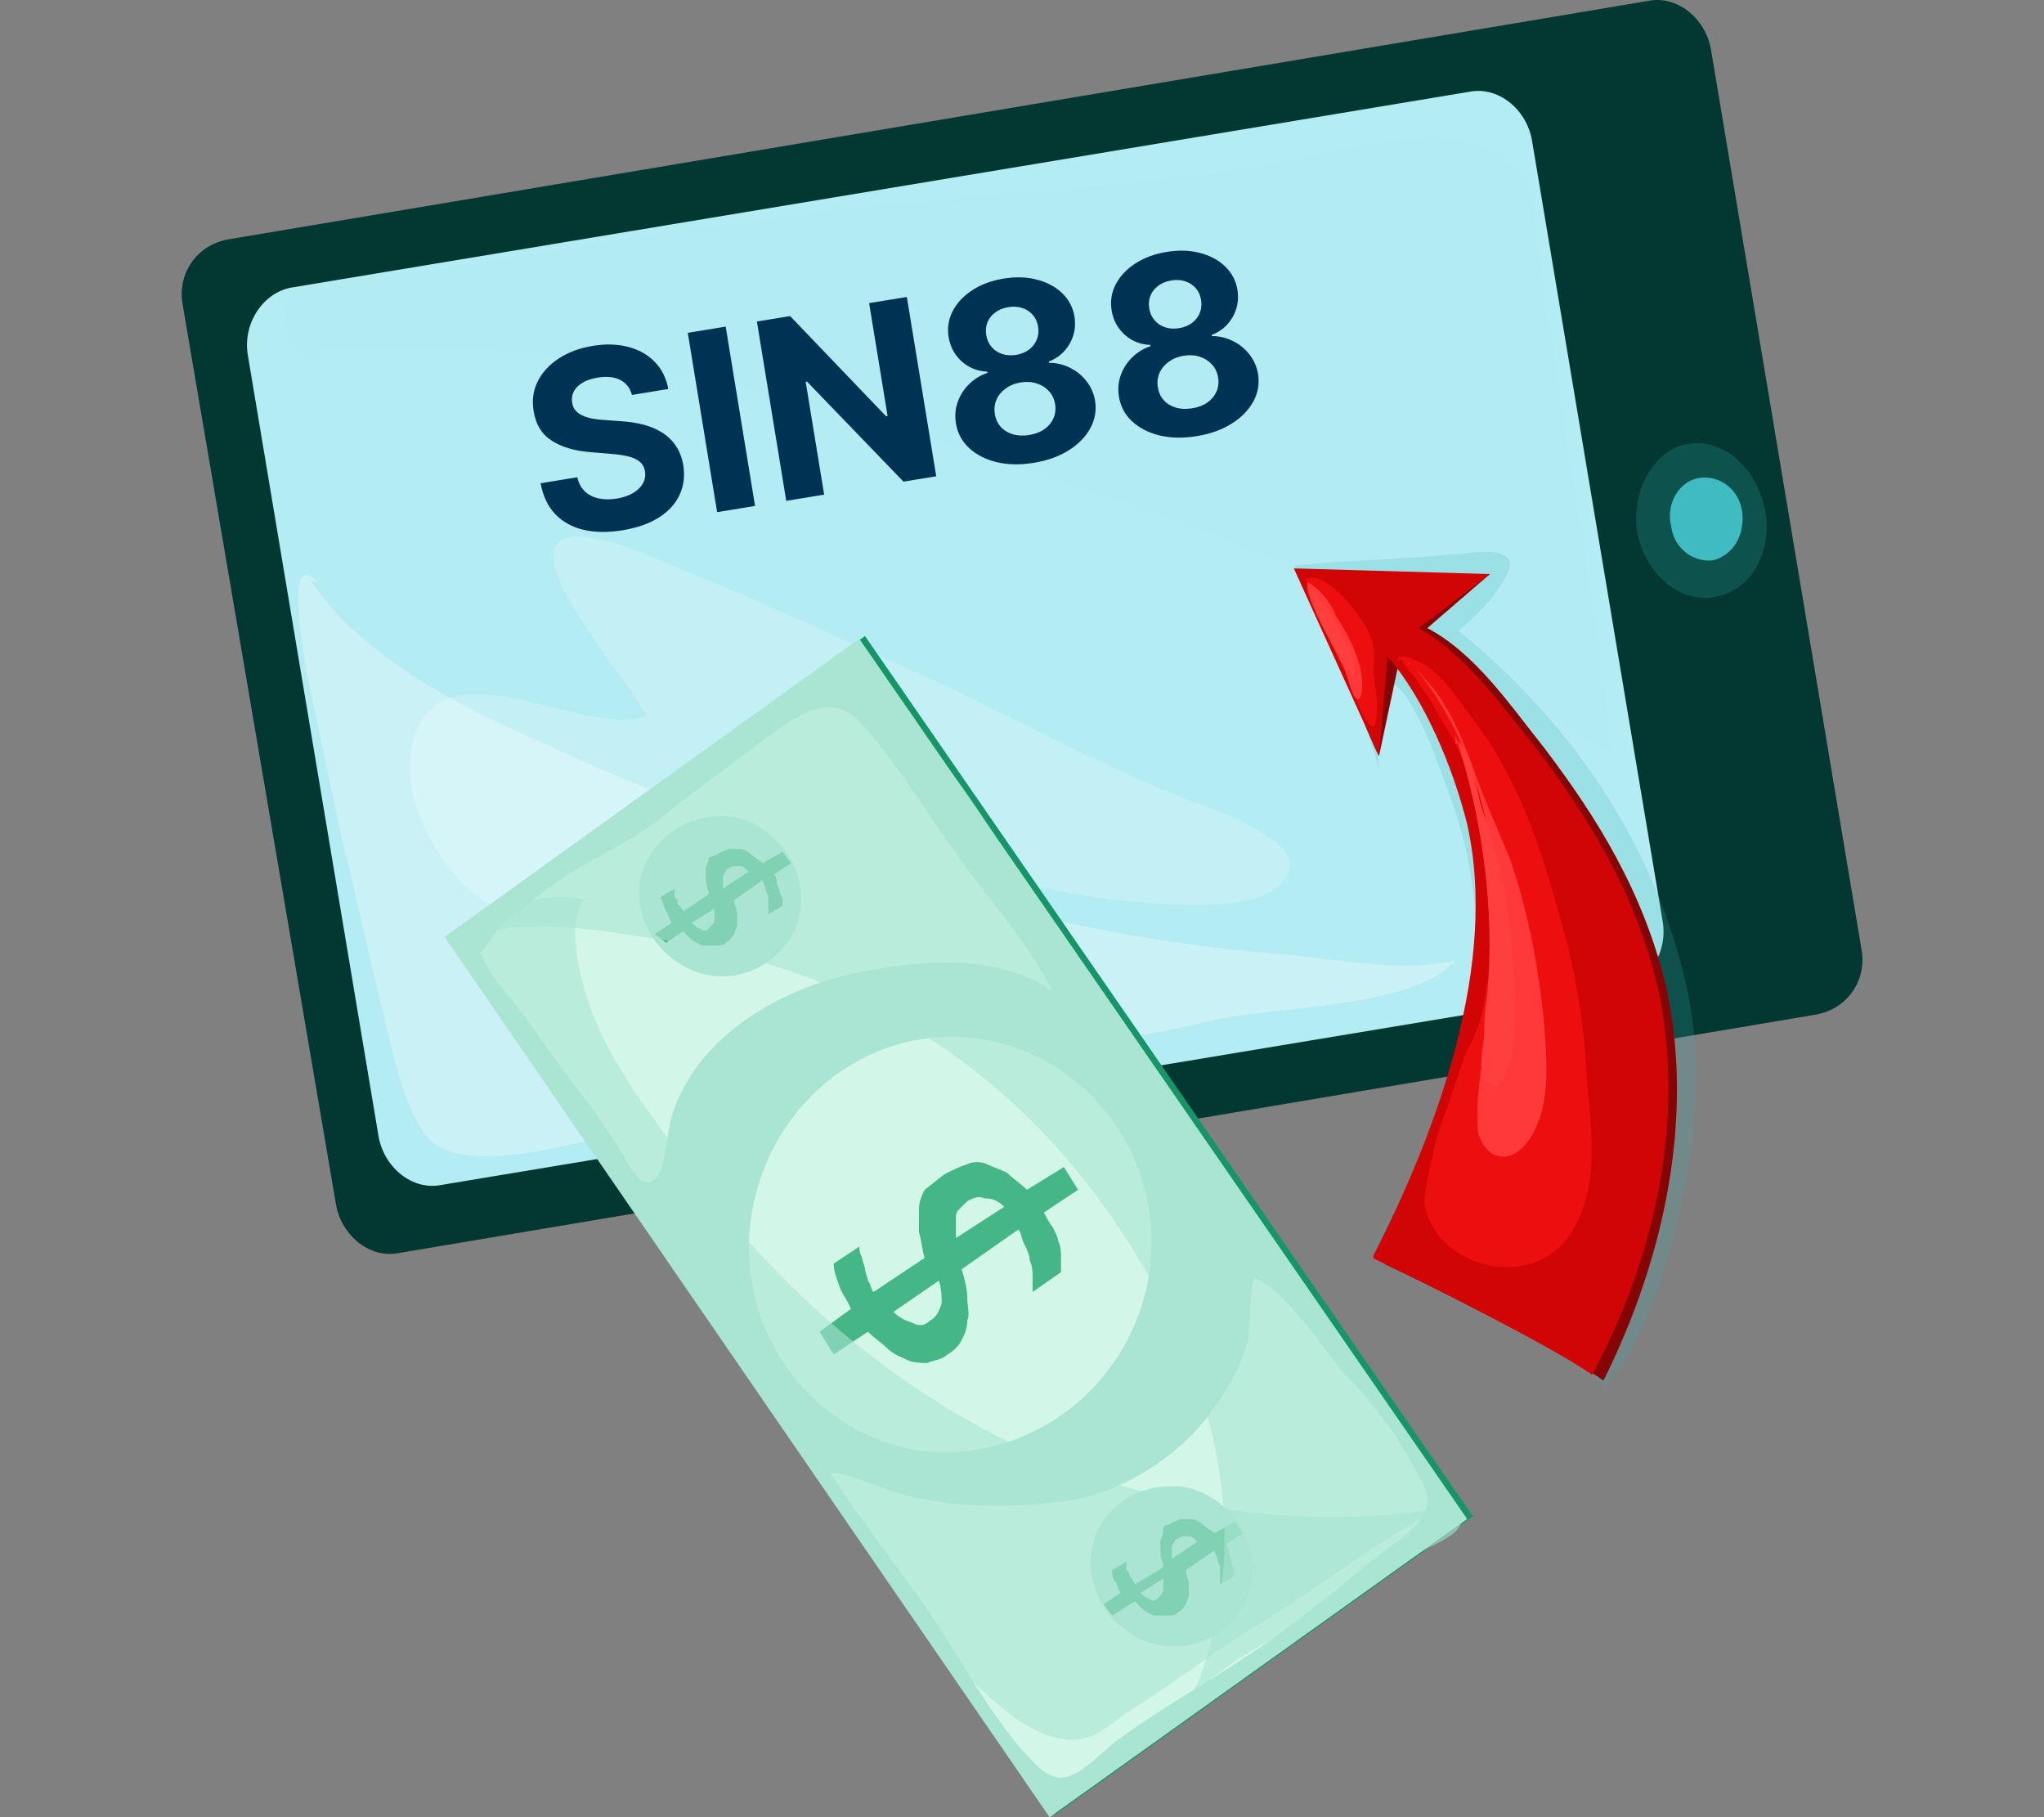<svg width="90" height="80" viewBox="0 0 90 80" fill="none" xmlns="http://www.w3.org/2000/svg">
<rect x="0" y="0" width="90" height="80" fill="#808080" stroke="none"/>
<g style="mix-blend-mode:luminosity">
<path d="M72.582 0.038C73.833 -0.212 75.084 0.788 75.334 2.164L81.963 41.791C82.213 43.166 81.338 44.416 79.962 44.666L17.549 55.166C16.298 55.416 15.047 54.416 14.797 53.041L8.043 13.414C7.792 12.039 8.668 10.789 10.044 10.539L72.582 0.038Z" fill="#033832"/>
<path d="M64.701 4.04C65.952 3.79 67.203 4.79 67.453 6.165L73.206 40.542C73.456 41.917 72.581 43.292 71.33 43.542L19.423 52.168C18.172 52.418 16.922 51.418 16.671 50.043L10.918 15.666C10.668 14.291 11.543 12.916 12.794 12.666L64.701 4.04Z" fill="#B3ECF2"/>
<path opacity="0.2" d="M13.169 15.417C26.052 14.292 39.935 18.667 52.068 23.042C56.195 24.542 60.323 26.042 64.075 28.292C66.451 29.668 68.578 31.918 70.954 33.168C70.579 29.042 69.829 24.792 69.203 20.667C68.828 18.667 68.578 16.542 68.203 14.417C67.827 12.667 67.827 9.666 67.202 8.166C65.326 4.166 57.571 7.166 54.319 7.541C48.065 8.291 41.686 8.666 35.432 9.416C30.429 10.041 25.551 10.791 20.548 11.666C18.672 12.041 16.546 12.041 14.669 12.542C13.669 12.917 12.793 12.166 12.543 13.792C12.418 15.042 13.294 15.542 14.294 15.417C14.044 15.542 13.919 15.667 13.669 15.917L13.169 15.417Z" fill="#B3ECF2"/>
<path opacity="0.3" d="M13.669 25.542C16.296 29.417 21.049 31.417 25.176 33.292C30.93 35.917 36.933 37.667 42.812 39.542C47.44 40.917 52.068 41.667 56.821 42.042C59.197 42.292 61.824 42.792 64.075 42.292C62.199 44.418 56.07 44.293 53.444 44.918C49.066 45.918 44.688 46.543 40.185 47.293C35.808 48.043 31.555 49.043 27.177 49.918C25.301 50.293 20.548 51.793 18.922 50.168C17.797 49.043 17.171 45.793 16.796 44.293C16.171 41.792 15.67 39.292 15.045 36.917C14.544 34.542 14.044 32.167 13.544 29.792C13.419 29.042 12.418 23.916 14.044 25.667L13.669 25.542Z" fill="white"/>
<path opacity="0.2" d="M21.176 40.167C25.178 42.042 31.057 44.917 35.559 43.917C35.059 40.417 28.055 40.042 27.555 36.542C29.806 36.417 32.057 37.917 34.184 38.292C36.06 38.667 36.06 38.167 35.434 36.542C36.935 35.792 40.688 37.792 42.189 38.167C44.565 38.792 47.067 39.417 49.568 39.667C51.194 39.792 54.696 40.167 56.072 39.167C58.699 37.292 53.446 35.667 52.195 35.167C48.067 33.541 44.19 31.291 40.187 29.541C36.81 28.041 33.433 26.416 29.931 25.041C29.055 24.666 25.428 22.916 24.553 23.916C23.427 25.291 27.93 30.166 28.43 31.541C25.553 32.541 18.674 27.666 18.049 33.416C17.799 35.667 19.8 38.917 21.551 39.792L21.176 40.167Z" fill="white"/>
<path opacity="0.2" d="M74.333 19.541C75.834 19.291 77.335 20.542 77.71 22.417C78.085 24.292 77.084 26.042 75.458 26.292C73.957 26.542 72.457 25.292 72.081 23.417C71.831 21.542 72.832 19.792 74.333 19.541Z" fill="#40BBC1"/>
<path d="M74.834 21.037C75.709 20.912 76.585 21.537 76.71 22.537C76.835 23.538 76.335 24.413 75.459 24.663C74.584 24.788 73.708 24.163 73.583 23.162C73.333 22.162 73.958 21.162 74.834 21.037Z" fill="#40BBC1"/>
<path d="M38.086 28L64.852 66.752L46.466 79.878L19.824 41.126L38.086 28Z" fill="#169668"/>
<path d="M37.836 28.123L64.602 66.875L46.216 80.001L19.574 41.249L37.836 28.123Z" fill="#A9E5D2"/>
<path d="M43.841 45.87C48.594 46.995 51.596 51.87 50.47 56.745C49.344 61.621 44.591 64.746 39.838 63.746C35.086 62.621 32.084 57.745 33.209 52.87C34.335 47.87 39.088 44.745 43.841 45.87Z" fill="#D2F7E9"/>
<path d="M21.199 42.005C21.45 42.88 22.575 44.005 23.201 44.88C24.076 46.13 24.952 47.38 25.952 48.63C26.328 49.13 26.703 49.755 27.078 50.255C27.328 50.63 27.953 51.881 28.329 52.006C29.329 52.381 29.329 49.88 29.579 49.13C30.705 45.505 34.583 43.38 38.085 42.755C40.836 42.255 43.963 42.005 46.34 43.63C45.214 41.38 43.338 39.38 41.962 37.38C40.711 35.63 39.336 33.38 37.835 31.755C36.459 30.379 34.958 31.63 33.707 32.505C32.081 33.755 30.455 34.88 28.954 36.13C27.453 37.255 25.827 37.88 24.451 38.88C23.701 39.38 23.076 40.005 22.325 40.505C21.7 41.005 21.45 41.755 21.074 42.005H21.199Z" fill="#D2F7E9"/>
<path d="M36.586 64.879C38.087 67.254 40.088 69.63 41.589 72.005C42.715 73.755 43.59 75.38 44.966 77.005C45.466 77.505 45.967 78.255 46.717 78.255C47.593 78.255 48.593 77.005 49.344 76.505C51.595 74.88 53.972 73.63 56.223 72.005C57.599 71.005 58.975 69.88 60.351 68.755C61.226 68.004 62.977 67.129 62.852 65.879C62.727 65.254 61.852 63.879 61.476 63.254C60.851 62.379 60.1 61.379 59.35 60.629C58.224 59.379 56.723 56.879 55.222 56.254C54.972 57.129 55.097 58.004 54.972 58.879C54.722 60.004 54.097 61.129 53.346 62.129C51.845 64.254 49.094 65.879 46.592 66.129C44.341 66.379 42.34 66.379 40.088 65.879C39.338 65.754 36.836 64.629 36.586 64.879Z" fill="#D2F7E9"/>
<path d="M41.714 51.629C41.965 51.504 42.215 51.379 42.59 51.254C42.84 51.129 43.215 51.129 43.465 51.254C43.716 51.379 44.091 51.504 44.341 51.629C44.591 51.879 44.966 52.129 45.217 52.379L46.843 51.379L47.468 52.379L45.967 53.379C46.092 53.629 46.217 53.879 46.342 54.004C46.467 54.254 46.592 54.504 46.592 54.629C46.718 54.879 46.718 55.129 46.718 55.379C46.718 55.629 46.718 55.754 46.718 56.004L45.467 56.879C45.467 56.629 45.467 56.504 45.467 56.254C45.467 56.004 45.467 55.754 45.342 55.504C45.342 55.254 45.217 55.004 45.092 54.754C44.966 54.504 44.966 54.254 44.841 54.129L42.34 55.879C42.465 56.254 42.59 56.754 42.59 57.129C42.59 57.504 42.715 57.879 42.59 58.129C42.59 58.504 42.465 58.754 42.34 59.004C42.215 59.254 41.965 59.504 41.714 59.629C41.464 59.879 41.089 59.879 40.839 60.004C40.589 60.004 40.214 60.004 39.963 59.879C39.713 59.754 39.338 59.629 39.088 59.379C38.838 59.129 38.462 58.879 38.212 58.629L36.711 59.629L36.086 58.629L37.462 57.629C37.337 57.254 37.087 57.004 36.962 56.629C36.836 56.254 36.711 56.004 36.711 55.629L37.837 54.879C37.837 55.004 37.837 55.129 37.962 55.379C37.962 55.504 38.087 55.754 38.087 55.879C38.087 56.004 38.212 56.254 38.212 56.379C38.337 56.504 38.337 56.754 38.462 56.879L40.714 55.379C40.589 55.004 40.589 54.629 40.464 54.254C40.464 53.879 40.464 53.504 40.464 53.254C40.464 52.879 40.589 52.629 40.714 52.379C41.214 52.004 41.464 51.754 41.714 51.629ZM40.964 58.129C41.214 58.004 41.339 57.754 41.464 57.379C41.464 57.129 41.464 56.754 41.339 56.379L39.338 57.754C39.588 58.004 39.838 58.129 40.214 58.254C40.464 58.379 40.714 58.379 40.964 58.129ZM42.59 52.879C42.465 53.004 42.34 53.129 42.215 53.254C42.09 53.379 42.09 53.504 42.09 53.629C42.09 53.754 42.09 53.879 42.09 54.004C42.09 54.129 42.09 54.379 42.09 54.504L44.216 53.129C43.966 52.879 43.716 52.754 43.34 52.754C43.09 52.629 42.84 52.754 42.59 52.879Z" fill="#45B787"/>
<path d="M32.456 36C34.332 36.5 35.583 38.375 35.208 40.25C34.832 42.125 32.831 43.375 30.955 42.875C29.079 42.375 27.828 40.5 28.203 38.625C28.704 36.75 30.58 35.625 32.456 36Z" fill="#A9E5D2"/>
<path d="M31.58 37.625C31.705 37.5 31.83 37.5 32.08 37.375C32.205 37.375 32.455 37.375 32.58 37.375C32.706 37.375 32.956 37.5 33.081 37.625C33.206 37.75 33.456 37.875 33.581 38L34.457 37.5L34.832 38L34.081 38.5C34.206 38.625 34.206 38.75 34.206 38.875C34.206 39 34.331 39.125 34.331 39.25C34.331 39.375 34.457 39.5 34.457 39.625C34.457 39.75 34.457 39.875 34.457 39.875L33.831 40.25C33.831 40.125 33.831 40 33.831 39.875C33.831 39.75 33.831 39.625 33.831 39.5C33.831 39.375 33.706 39.25 33.706 39.125C33.706 39 33.581 38.875 33.581 38.75L32.33 39.625C32.33 39.875 32.455 40 32.455 40.25C32.455 40.5 32.455 40.625 32.455 40.75C32.455 40.875 32.33 41 32.33 41.125C32.205 41.25 32.205 41.375 31.955 41.5C31.83 41.625 31.705 41.625 31.455 41.625C31.33 41.625 31.205 41.625 30.954 41.625C30.829 41.625 30.704 41.5 30.454 41.375C30.329 41.25 30.204 41.125 30.079 41L29.328 41.5L28.828 41.125L29.579 40.625C29.453 40.5 29.453 40.25 29.328 40.125C29.203 39.875 29.203 39.75 29.078 39.5L29.704 39.125C29.704 39.25 29.704 39.25 29.704 39.375C29.704 39.5 29.704 39.5 29.829 39.625C29.829 39.75 29.829 39.875 29.954 39.875C29.954 40 30.079 40 30.079 40.125L31.205 39.375C31.205 39.125 31.079 39 31.079 38.75C31.079 38.625 31.079 38.375 31.079 38.25C31.079 38.125 31.205 38 31.205 37.75C31.33 37.75 31.455 37.625 31.58 37.625ZM31.205 40.875C31.33 40.75 31.455 40.625 31.455 40.5C31.455 40.375 31.455 40.125 31.455 40L30.454 40.625C30.579 40.75 30.704 40.875 30.829 40.875C30.954 41 31.079 41 31.205 40.875ZM32.08 38.25C31.955 38.25 31.955 38.375 31.955 38.375C31.955 38.375 31.83 38.5 31.83 38.625C31.83 38.75 31.83 38.75 31.83 38.875C31.83 39 31.83 39 31.83 39.125L32.956 38.375C32.831 38.25 32.706 38.125 32.58 38.125C32.33 38.125 32.205 38.125 32.08 38.25Z" fill="#45B787"/>
<path d="M52.343 65.501C54.219 66.002 55.47 67.877 55.094 69.752C54.719 71.627 52.718 72.877 50.842 72.377C48.965 71.877 47.715 70.002 48.09 68.127C48.465 66.252 50.341 65.126 52.343 65.501Z" fill="#A9E5D2"/>
<path d="M51.471 67.125C51.596 67 51.721 67 51.971 66.875C52.096 66.875 52.221 66.875 52.471 66.875C52.596 66.875 52.846 67 52.971 67.125C53.096 67.25 53.347 67.375 53.472 67.5L54.347 67L54.722 67.5L53.972 68C54.097 68.125 54.097 68.25 54.097 68.375C54.097 68.5 54.222 68.625 54.222 68.75C54.222 68.875 54.347 69 54.347 69.125C54.347 69.25 54.347 69.375 54.347 69.375L53.722 69.75C53.722 69.625 53.722 69.5 53.722 69.375C53.722 69.25 53.722 69.125 53.722 69C53.722 68.875 53.597 68.75 53.597 68.625C53.597 68.5 53.472 68.375 53.472 68.25L52.221 69.125C52.221 69.375 52.346 69.5 52.346 69.75C52.346 70 52.346 70.125 52.346 70.25C52.346 70.375 52.221 70.5 52.221 70.625C52.096 70.75 52.096 70.875 51.846 71C51.721 71.125 51.596 71.125 51.346 71.125C51.22 71.125 51.095 71.125 50.845 71.125C50.72 71.125 50.595 71 50.345 70.875C50.22 70.75 50.095 70.625 49.97 70.5L48.969 71.125L48.594 70.625L49.344 70.125C49.219 70 49.219 69.75 49.094 69.625C48.969 69.5 48.969 69.25 48.969 69.125L49.594 68.75C49.594 68.875 49.594 68.875 49.594 69C49.594 69.125 49.594 69.125 49.719 69.25C49.719 69.375 49.719 69.375 49.844 69.5C49.844 69.625 49.97 69.625 49.97 69.75L51.22 69C51.22 68.75 51.095 68.625 51.095 68.375C51.095 68.25 51.095 68 51.095 67.875C51.095 67.75 51.22 67.625 51.22 67.375C51.22 67.25 51.22 67.125 51.471 67.125ZM50.97 70.375C51.095 70.25 51.22 70.125 51.22 70C51.22 69.875 51.22 69.625 51.22 69.5L50.22 70.125C50.345 70.25 50.47 70.375 50.595 70.375C50.72 70.5 50.845 70.5 50.97 70.375ZM51.846 67.75C51.721 67.75 51.721 67.875 51.721 67.875C51.721 67.875 51.596 68 51.596 68.125C51.596 68.25 51.596 68.25 51.596 68.375C51.596 68.5 51.596 68.5 51.596 68.625L52.721 67.875C52.596 67.75 52.471 67.625 52.346 67.625C52.221 67.625 51.971 67.625 51.846 67.75Z" fill="#45B787"/>
<path opacity="0.6" d="M20.074 41.63C22.201 40.255 25.953 40.88 28.329 41.255C31.957 41.755 35.584 42.755 38.836 44.505C45.34 47.881 50.218 54.006 52.72 60.881C53.72 63.756 54.221 67.257 53.72 70.257C53.47 71.757 53.095 73.757 52.219 75.007C53.97 72.882 57.222 71.632 59.599 70.257C60.599 69.632 61.475 69.007 62.476 68.382C62.976 68.007 64.352 67.632 64.352 66.882C64.352 66.007 62.35 64.131 61.85 63.506C60.975 62.256 60.099 60.881 59.224 59.506C57.222 56.631 54.971 53.881 52.845 51.131C50.718 48.256 48.967 45.13 47.091 42.13C45.215 39.38 43.714 36.255 41.588 33.63C40.712 32.505 39.461 29.88 37.96 29.38C36.71 29.005 35.084 30.63 34.083 31.38C31.581 33.13 29.08 35.255 26.453 37.005C25.828 37.38 25.203 38.005 24.577 38.255C23.952 38.63 23.201 38.755 22.576 39.13C21.575 39.88 20.825 41.005 19.824 41.63H20.074Z" fill="#A9E5D2"/>
<path opacity="0.6" d="M25.826 39.5C24.825 40.5 25.576 43.125 25.951 44.25C26.951 47 28.703 49.126 30.329 51.376C33.956 56.376 38.709 60.626 44.212 63.376C50.091 66.251 56.97 67.501 63.474 66.376C60.722 67.751 58.471 69.627 55.844 71.252C53.718 72.502 51.842 74.002 49.841 75.252C49.215 75.627 48.465 76.377 47.839 76.502C46.589 76.877 45.088 76.002 44.212 75.252C40.585 72.377 38.459 67.876 35.832 64.126C31.454 57.876 27.077 51.626 22.824 45.25C21.948 43.875 19.947 42.125 21.448 40.75C22.574 39.625 24.325 39.25 25.826 39.625V39.5Z" fill="#A9E5D2"/>
<path opacity="0.2" d="M70.602 61.402C70.852 60.652 71.478 60.152 71.853 59.402C72.603 58.027 73.104 56.652 73.479 55.152C74.605 51.277 75.105 47.026 74.229 43.276C72.728 36.776 68.851 31.526 64.223 27.775C65.099 27.025 65.724 26.4 66.225 25.525C66.475 25.025 66.725 24.65 66.099 24.4C65.474 24.15 64.599 24.4 63.973 24.4C61.597 24.65 59.345 24.65 56.969 24.9C58.094 26.275 60.471 32.651 60.721 33.901C60.721 33.901 60.346 30.651 60.846 30.151C61.597 29.4 62.847 32.401 63.097 33.026C63.848 35.026 64.599 36.901 64.849 39.151C65.349 42.776 64.223 46.151 63.223 49.776C62.847 51.152 61.972 52.027 61.346 53.277C61.096 53.777 60.596 54.402 60.471 54.902C60.221 55.652 65.849 57.902 67.85 59.152C68.851 59.777 70.102 60.402 70.977 61.277C70.977 61.152 70.852 61.152 70.852 61.152L70.602 61.402Z" fill="#3DB2B2"/>
<path d="M65.599 25.275H57.469C57.469 25.275 60.471 33.026 60.721 33.276L61.596 29.151C63.222 31.026 64.473 34.026 65.099 36.526C66.474 42.651 63.848 49.902 60.971 55.527V55.652V55.902C60.971 55.777 60.971 55.777 60.971 55.652C62.597 56.402 68.851 59.527 70.602 60.777C73.354 55.277 74.604 49.027 73.354 43.401C72.353 39.276 70.352 36.026 67.975 32.901C66.474 31.026 64.973 28.776 62.847 27.651L65.599 25.275Z" fill="#870404"/>
<path d="M65.599 25.273L56.969 25.023C56.969 25.023 60.596 33.024 60.721 33.274L61.096 28.899C62.722 30.774 63.973 33.774 64.599 36.274C65.974 42.399 63.348 49.65 60.471 55.275V55.4V55.65C60.471 55.525 60.471 55.525 60.471 55.4C62.097 56.15 68.351 59.275 70.102 60.525C72.979 55.15 74.229 49.025 72.979 43.399C71.978 39.274 69.977 36.024 67.6 32.899C66.099 31.024 64.599 28.899 62.472 27.649L65.599 25.273Z" fill="#D10505"/>
<path d="M57.469 25.526C57.969 26.776 58.719 28.026 59.22 29.276C59.47 29.901 59.845 31.651 60.471 32.026C60.846 31.401 60.471 30.026 60.471 29.401C60.596 28.526 60.346 27.776 59.845 27.151C59.47 26.526 58.094 25.026 57.469 25.526Z" fill="#ED0F0F"/>
<path d="M61.719 29.025C61.969 29.525 62.344 29.775 62.594 30.276C63.095 30.901 63.47 31.776 63.97 32.526C64.596 33.776 65.096 35.151 65.471 36.651C65.721 38.026 65.847 39.651 65.847 41.026C65.847 42.026 65.471 43.026 65.346 44.151C65.221 45.026 64.846 45.776 64.471 46.526C64.221 47.276 63.97 48.026 63.72 48.776C63.47 49.401 63.22 50.151 63.095 50.776C62.97 51.402 62.719 52.402 62.719 52.902C63.095 55.777 67.347 56.902 69.099 54.402C70.599 52.152 69.974 49.401 69.849 47.151C69.724 44.901 69.349 42.651 68.723 40.526C67.848 37.276 66.847 34.276 64.846 31.651C64.095 30.651 63.345 29.4 62.219 29.025C61.969 28.9 61.844 28.9 61.594 28.9C61.594 29.025 61.469 29.15 61.469 29.15L61.719 29.025Z" fill="#ED0F0F"/>
<path d="M57.593 25.648C57.343 26.148 58.718 28.399 58.969 29.024C59.219 29.399 59.344 29.899 59.469 30.274C59.594 30.649 59.844 31.149 59.969 30.399C60.094 29.274 59.344 27.899 58.843 27.148C58.593 26.523 58.093 25.898 57.593 25.648Z" fill="#FF3939"/>
<path d="M62.094 29.148C65.346 32.899 66.472 38.524 65.596 44.149C65.471 45.149 65.221 46.024 65.221 47.024C65.096 47.899 64.971 49.15 65.096 49.9C65.471 51.15 66.597 51.275 67.347 50.15C68.348 48.65 68.097 46.524 67.972 44.899C67.722 42.399 67.222 39.899 66.472 37.774C65.846 36.274 65.221 34.899 64.721 33.399C64.345 32.524 64.095 31.774 63.595 31.023C63.094 30.148 62.594 29.773 62.094 29.148C61.969 29.148 62.094 29.273 61.969 29.273L62.094 29.148Z" fill="#FF3939"/>
<path d="M57.841 26.023C57.466 26.523 59.217 29.399 59.593 29.774C59.968 29.024 58.342 26.648 57.841 26.023C57.841 26.148 57.841 26.148 57.841 26.148V26.023Z" fill="#FF3E3E"/>
<path d="M64.098 32.402C65.223 35.903 65.849 39.903 65.474 43.903C65.348 44.528 65.348 45.278 65.348 45.903C65.348 46.403 65.098 47.278 65.474 47.653C66.099 48.403 66.474 46.778 66.599 46.278C66.849 44.903 66.724 43.528 66.599 42.153C66.474 39.778 65.974 37.653 65.223 35.528C64.973 34.653 64.848 33.277 64.223 32.652L64.098 32.777V32.402Z" fill="#FF3E3E"/>
<path d="M27.825 17.387C27.744 17.081 27.572 16.861 27.31 16.727C27.048 16.593 26.716 16.559 26.315 16.624C26.043 16.669 25.819 16.745 25.644 16.853C25.469 16.958 25.342 17.086 25.264 17.236C25.188 17.386 25.164 17.545 25.191 17.715C25.209 17.857 25.259 17.975 25.341 18.07C25.425 18.165 25.531 18.241 25.659 18.299C25.787 18.355 25.931 18.398 26.092 18.43C26.253 18.459 26.422 18.479 26.601 18.489L27.338 18.543C27.695 18.564 28.028 18.615 28.337 18.696C28.645 18.777 28.921 18.895 29.162 19.048C29.404 19.201 29.603 19.395 29.76 19.631C29.92 19.866 30.028 20.148 30.085 20.476C30.161 20.96 30.106 21.399 29.92 21.793C29.736 22.185 29.432 22.516 29.006 22.786C28.583 23.053 28.05 23.24 27.407 23.345C26.77 23.449 26.199 23.442 25.694 23.324C25.192 23.206 24.777 22.977 24.45 22.637C24.124 22.295 23.909 21.841 23.803 21.275L25.418 21.011C25.48 21.272 25.591 21.481 25.754 21.636C25.919 21.789 26.122 21.891 26.363 21.944C26.606 21.994 26.871 21.996 27.159 21.949C27.442 21.902 27.68 21.821 27.875 21.705C28.072 21.588 28.217 21.447 28.309 21.282C28.4 21.116 28.43 20.938 28.399 20.748C28.37 20.571 28.293 20.43 28.168 20.327C28.046 20.223 27.877 20.145 27.663 20.093C27.451 20.04 27.195 20.003 26.896 19.981L26.001 19.906C25.309 19.853 24.742 19.686 24.3 19.404C23.858 19.123 23.591 18.691 23.498 18.107C23.417 17.629 23.476 17.191 23.675 16.791C23.876 16.392 24.186 16.055 24.606 15.78C25.025 15.506 25.523 15.321 26.098 15.227C26.684 15.131 27.212 15.148 27.682 15.277C28.154 15.405 28.541 15.628 28.844 15.945C29.147 16.262 29.34 16.656 29.425 17.125L27.825 17.387ZM31.953 14.379L33.246 22.274L31.576 22.547L30.284 14.653L31.953 14.379ZM39.93 13.074L41.223 20.968L39.781 21.204L35.533 16.798L35.475 16.807L36.288 21.776L34.619 22.049L33.327 14.155L34.791 13.915L39.012 18.322L39.081 18.311L38.269 13.345L39.93 13.074ZM45.518 20.376C44.925 20.473 44.381 20.463 43.886 20.346C43.395 20.226 42.99 20.02 42.673 19.726C42.355 19.432 42.162 19.072 42.092 18.645C42.038 18.316 42.063 18.002 42.167 17.703C42.273 17.4 42.441 17.137 42.671 16.912C42.901 16.684 43.172 16.518 43.484 16.414L43.475 16.36C43.04 16.345 42.665 16.196 42.35 15.915C42.034 15.632 41.841 15.274 41.77 14.842C41.703 14.434 41.764 14.051 41.95 13.693C42.137 13.332 42.423 13.027 42.81 12.776C43.198 12.523 43.658 12.352 44.191 12.265C44.722 12.178 45.212 12.193 45.658 12.31C46.108 12.427 46.478 12.626 46.77 12.908C47.061 13.187 47.241 13.53 47.31 13.936C47.379 14.37 47.307 14.771 47.095 15.139C46.883 15.506 46.578 15.765 46.178 15.918L46.187 15.972C46.511 15.972 46.817 16.043 47.104 16.186C47.394 16.326 47.637 16.522 47.834 16.775C48.033 17.025 48.161 17.314 48.218 17.642C48.285 18.07 48.215 18.473 48.008 18.852C47.801 19.232 47.482 19.557 47.051 19.828C46.623 20.096 46.112 20.279 45.518 20.376ZM45.318 19.15C45.582 19.107 45.806 19.021 45.988 18.894C46.17 18.764 46.302 18.605 46.385 18.417C46.47 18.227 46.494 18.02 46.458 17.796C46.42 17.567 46.329 17.375 46.185 17.219C46.04 17.061 45.861 16.948 45.647 16.88C45.432 16.809 45.196 16.795 44.939 16.837C44.684 16.879 44.465 16.968 44.282 17.103C44.098 17.236 43.962 17.401 43.876 17.597C43.791 17.79 43.768 18.001 43.805 18.23C43.842 18.454 43.93 18.642 44.068 18.797C44.206 18.948 44.384 19.056 44.6 19.121C44.816 19.183 45.055 19.193 45.318 19.15ZM44.74 15.623C44.961 15.587 45.15 15.51 45.308 15.392C45.465 15.273 45.58 15.127 45.651 14.951C45.723 14.776 45.742 14.584 45.708 14.376C45.674 14.171 45.596 13.999 45.473 13.86C45.349 13.72 45.196 13.619 45.012 13.56C44.828 13.498 44.622 13.485 44.396 13.522C44.173 13.559 43.982 13.636 43.825 13.754C43.667 13.87 43.552 14.014 43.48 14.187C43.41 14.356 43.392 14.544 43.426 14.75C43.46 14.958 43.539 15.134 43.662 15.277C43.786 15.42 43.941 15.523 44.128 15.585C44.315 15.646 44.519 15.659 44.74 15.623ZM52.695 19.201C52.102 19.298 51.558 19.288 51.063 19.172C50.572 19.052 50.167 18.845 49.85 18.551C49.532 18.257 49.339 17.897 49.269 17.47C49.215 17.141 49.24 16.827 49.344 16.528C49.45 16.225 49.618 15.962 49.848 15.737C50.077 15.509 50.348 15.344 50.661 15.239L50.652 15.185C50.217 15.17 49.842 15.021 49.527 14.741C49.211 14.457 49.018 14.099 48.947 13.668C48.88 13.259 48.94 12.876 49.127 12.518C49.314 12.158 49.6 11.852 49.987 11.601C50.375 11.348 50.836 11.178 51.367 11.091C51.899 11.003 52.389 11.018 52.835 11.135C53.285 11.252 53.655 11.451 53.947 11.733C54.238 12.013 54.418 12.355 54.487 12.761C54.555 13.196 54.484 13.597 54.272 13.964C54.06 14.331 53.755 14.591 53.355 14.743L53.364 14.797C53.688 14.797 53.994 14.868 54.281 15.011C54.571 15.151 54.814 15.347 55.011 15.6C55.21 15.85 55.338 16.139 55.395 16.468C55.462 16.895 55.392 17.298 55.185 17.677C54.978 18.057 54.659 18.382 54.228 18.653C53.8 18.922 53.289 19.104 52.695 19.201ZM52.495 17.975C52.759 17.932 52.983 17.847 53.165 17.719C53.347 17.589 53.479 17.43 53.562 17.242C53.647 17.052 53.671 16.845 53.635 16.621C53.597 16.392 53.506 16.2 53.362 16.044C53.217 15.886 53.038 15.773 52.824 15.705C52.609 15.634 52.373 15.62 52.116 15.662C51.861 15.704 51.642 15.793 51.459 15.928C51.275 16.061 51.139 16.226 51.053 16.422C50.968 16.616 50.945 16.826 50.982 17.055C51.019 17.279 51.106 17.468 51.245 17.622C51.383 17.773 51.561 17.881 51.777 17.946C51.993 18.009 52.232 18.018 52.495 17.975ZM51.917 14.448C52.138 14.412 52.327 14.335 52.485 14.217C52.642 14.098 52.757 13.952 52.828 13.777C52.9 13.601 52.919 13.409 52.885 13.201C52.851 12.996 52.773 12.824 52.65 12.685C52.526 12.545 52.373 12.444 52.189 12.385C52.005 12.323 51.799 12.31 51.573 12.347C51.35 12.384 51.159 12.461 51.002 12.579C50.844 12.695 50.729 12.839 50.657 13.012C50.587 13.181 50.569 13.369 50.602 13.575C50.637 13.783 50.715 13.959 50.839 14.102C50.963 14.245 51.118 14.348 51.305 14.41C51.492 14.472 51.696 14.484 51.917 14.448Z" fill="#003353"/>
</g>
</svg>
